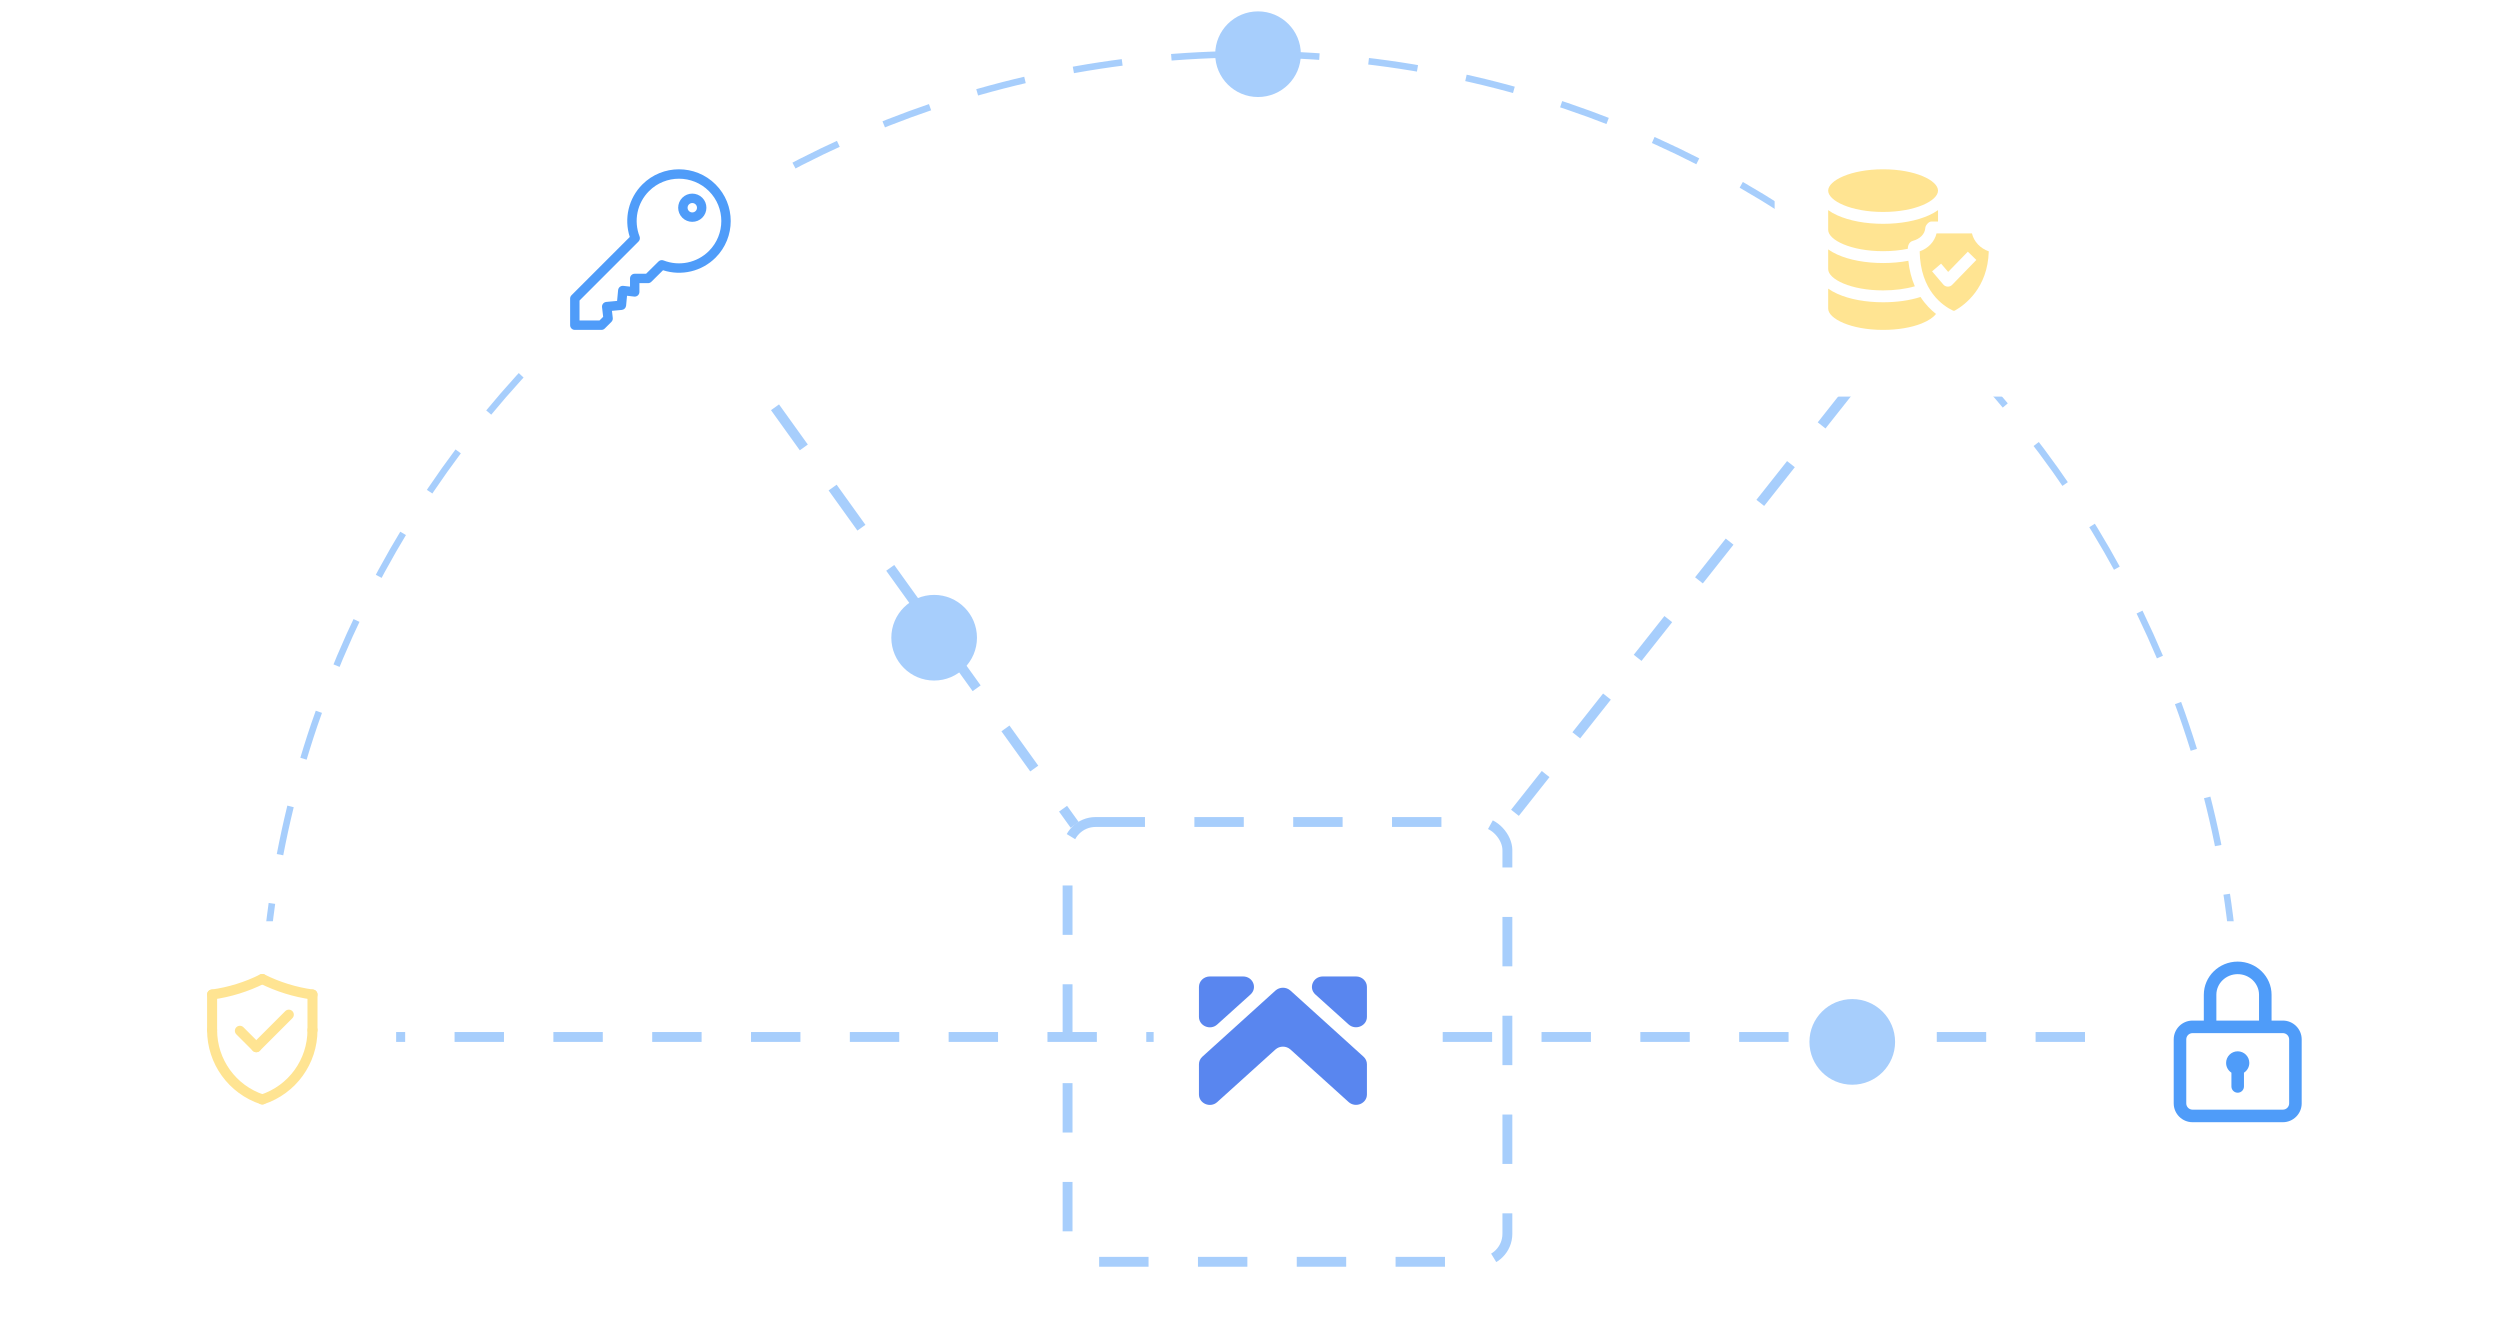 <svg width="759" height="400" viewBox="0 0 759 400" fill="none" xmlns="http://www.w3.org/2000/svg">
<path d="M679.368 316.322C679.368 150.71 545.112 16.454 379.5 16.454C213.888 16.454 79.632 150.71 79.632 316.322" stroke="#A7CEFC" stroke-width="2" stroke-dasharray="15 15"/>
<line x1="78.007" y1="314.822" x2="679.368" y2="314.822" stroke="#A7CEFC" stroke-width="3" stroke-dasharray="15 15"/>
<line x1="200.311" y1="74.903" x2="326.271" y2="250.436" stroke="#A7CEFC" stroke-width="3" stroke-dasharray="15 15"/>
<line x1="580.97" y1="93.869" x2="456.252" y2="251.428" stroke="#A7CEFC" stroke-width="3" stroke-dasharray="15 15"/>
<rect x="324.115" y="249.56" width="133.525" height="133.525" rx="8.5" stroke="#A7CEFC" stroke-width="3" stroke-dasharray="15 15"/>
<g filter="url(#filter0_d_70_10369)">
<rect x="350.245" y="275.69" width="81.265" height="81.265" rx="10" fill="white"/>
</g>
<g filter="url(#filter1_d_70_10369)">
<rect x="39" y="275.69" width="81.265" height="81.265" rx="10" fill="white"/>
</g>
<path d="M77.81 319.451C77.42 319.451 77.029 319.302 76.732 319.005C76.137 318.41 76.137 317.445 76.732 316.85L86.607 306.976C87.201 306.381 88.167 306.381 88.761 306.976C89.356 307.571 89.356 308.535 88.761 309.13L78.887 319.005C78.59 319.302 78.2 319.451 77.81 319.451Z" fill="#FFE492"/>
<path d="M77.809 319.451C77.419 319.451 77.03 319.303 76.732 319.005L71.754 314.028C71.159 313.433 71.159 312.468 71.754 311.873C72.348 311.278 73.313 311.278 73.908 311.873L78.886 316.85C79.481 317.445 79.481 318.41 78.886 319.005C78.589 319.303 78.199 319.451 77.809 319.451Z" fill="#FFE492"/>
<path d="M79.631 335.317C79.472 335.317 79.312 335.292 79.153 335.241C69.414 332.028 62.87 322.978 62.87 312.722C62.87 311.88 63.553 311.198 64.394 311.198C65.235 311.198 65.918 311.88 65.918 312.722C65.918 321.66 71.62 329.546 80.108 332.346C80.907 332.61 81.341 333.472 81.078 334.271C80.867 334.911 80.271 335.317 79.631 335.317Z" fill="#FFE492"/>
<path d="M64.394 314.245C63.553 314.245 62.87 313.563 62.87 312.722V301.942C62.87 301.101 63.553 300.419 64.394 300.419C65.235 300.419 65.918 301.101 65.918 301.942V312.722C65.918 313.564 65.235 314.245 64.394 314.245Z" fill="#FFE492"/>
<path d="M64.394 303.466C63.646 303.466 62.993 302.915 62.887 302.152C62.771 301.319 63.352 300.549 64.186 300.433C69.334 299.718 74.302 298.18 78.954 295.861C79.707 295.487 80.622 295.792 80.997 296.546C81.373 297.299 81.066 298.213 80.313 298.589C75.365 301.054 70.08 302.69 64.606 303.452C64.535 303.462 64.464 303.466 64.394 303.466Z" fill="#FFE492"/>
<path d="M79.632 335.318C78.993 335.318 78.397 334.912 78.186 334.271C77.922 333.472 78.356 332.61 79.156 332.346C87.643 329.547 93.346 321.661 93.346 312.722C93.346 311.881 94.028 311.198 94.87 311.198C95.711 311.198 96.393 311.881 96.393 312.722C96.393 322.978 89.85 332.028 80.109 335.241C79.951 335.293 79.791 335.318 79.632 335.318Z" fill="#FFE492"/>
<path d="M94.87 314.245C94.029 314.245 93.347 313.563 93.347 312.722V301.942C93.347 301.101 94.029 300.419 94.87 300.419C95.712 300.419 96.394 301.101 96.394 301.942V312.722C96.394 313.564 95.712 314.245 94.87 314.245Z" fill="#FFE492"/>
<path d="M94.872 303.466C94.802 303.466 94.731 303.462 94.66 303.452C89.185 302.69 83.901 301.054 78.953 298.589C78.2 298.213 77.893 297.299 78.269 296.546C78.644 295.792 79.558 295.487 80.312 295.861C84.964 298.179 89.932 299.718 95.079 300.433C95.913 300.549 96.495 301.319 96.379 302.152C96.274 302.915 95.621 303.466 94.872 303.466Z" fill="#FFE492"/>
<g filter="url(#filter2_d_70_10369)">
<rect x="638.735" y="275.69" width="81.265" height="81.265" rx="10" fill="white"/>
</g>
<g clip-path="url(#clip0_70_10369)">
<path d="M693.08 309.846H689.648V302.015C689.648 296.461 685.034 291.943 679.363 291.943C673.692 291.943 669.078 296.461 669.078 302.015V309.846H665.653C662.502 309.846 659.939 312.41 659.939 315.56V334.988C659.939 338.138 662.502 340.702 665.653 340.702H693.08C696.231 340.702 698.794 338.138 698.794 334.988V315.56C698.794 312.41 696.231 309.846 693.08 309.846ZM672.887 302.015C672.887 298.562 675.792 295.752 679.363 295.752C682.934 295.752 685.839 298.562 685.839 302.015V309.846H672.887V302.015ZM694.985 334.988C694.985 336.038 694.13 336.892 693.08 336.892H665.653C664.603 336.892 663.749 336.038 663.749 334.988V315.56C663.749 314.51 664.603 313.656 665.653 313.656H693.08C694.13 313.656 694.985 314.51 694.985 315.56V334.988Z" fill="#4F9CF9"/>
<path d="M679.367 319.179C677.421 319.179 675.844 320.756 675.844 322.703C675.844 323.945 676.487 325.037 677.459 325.664V329.845C677.459 330.897 678.312 331.75 679.364 331.75C680.415 331.75 681.268 330.897 681.268 329.845V325.669C682.244 325.042 682.891 323.948 682.891 322.703C682.891 320.756 681.313 319.179 679.367 319.179Z" fill="#4F9CF9"/>
</g>
<g filter="url(#filter3_d_70_10369)">
<rect x="538.779" y="35.145" width="81.265" height="81.265" rx="10" fill="white"/>
</g>
<g clip-path="url(#clip1_70_10369)">
<path d="M571.708 51.398C561.881 51.398 555.032 54.811 555.032 57.874C555.032 60.937 561.881 64.349 571.708 64.349C581.535 64.349 588.384 60.937 588.384 57.874C588.384 54.811 581.536 51.398 571.708 51.398Z" fill="#FFE492"/>
<path d="M555.032 87.625V93.682C555.032 96.745 561.881 100.157 571.708 100.157C576.113 100.157 580.27 99.464 583.414 98.204C585.464 97.383 586.981 96.365 587.77 95.306C586.283 94.143 584.566 92.47 583.07 90.162C579.777 91.216 575.885 91.769 571.708 91.769C566.453 91.769 561.537 90.864 557.866 89.22C556.795 88.74 555.848 88.206 555.032 87.625V87.625Z" fill="#FFE492"/>
<path d="M555.032 75.717L555.032 81.691C555.032 84.753 561.881 88.166 571.708 88.166C575.193 88.166 578.537 87.729 581.339 86.92C580.323 84.572 579.666 81.979 579.377 79.173C576.98 79.624 574.369 79.859 571.708 79.859C566.419 79.859 561.48 78.943 557.801 77.281C556.757 76.809 555.831 76.285 555.032 75.717Z" fill="#FFE492"/>
<path d="M555.032 63.803V69.781C555.032 72.844 561.881 76.257 571.708 76.257C574.337 76.257 576.899 76.009 579.205 75.535C579.209 74.969 579.378 73.496 580.742 73.122C582.891 72.531 584.395 71.115 584.528 69.172C584.583 68.372 585.584 67.251 586.33 67.262H588.384V63.803C587.585 64.371 586.66 64.895 585.616 65.368C581.932 67.034 576.993 67.952 571.708 67.952C566.424 67.952 561.485 67.034 557.801 65.368C556.756 64.895 555.831 64.371 555.032 63.803V63.803Z" fill="#FFE492"/>
<path d="M598.683 70.865H587.935C587.334 73.364 585.412 75.414 582.813 76.308C583.016 88.302 589.91 92.875 592.949 94.309C593.123 94.391 593.329 94.382 593.5 94.286C596.552 92.566 603.47 87.448 603.792 76.303C601.199 75.407 599.283 73.36 598.683 70.865ZM592.665 86.484C591.935 87.235 590.68 87.194 590.001 86.397L586.576 82.378L589.319 80.042L591.46 82.554L597.434 76.41L600.018 78.921L592.665 86.484Z" fill="#FFE492"/>
</g>
<g filter="url(#filter4_d_70_10369)">
<rect x="158.459" y="35.145" width="81.265" height="81.265" rx="10" fill="white"/>
</g>
<g clip-path="url(#clip2_70_10369)">
<path d="M217.25 55.994C211.123 49.867 201.153 49.867 195.025 55.994C190.84 60.179 189.387 66.348 191.198 71.944L173.506 89.637C173.238 89.904 173.087 90.268 173.087 90.647V98.729C173.087 99.518 173.727 100.157 174.516 100.157H182.598C182.977 100.157 183.34 100.007 183.608 99.739L185.629 97.718C185.938 97.409 186.088 96.977 186.038 96.543L185.786 94.373L188.793 94.09C189.476 94.025 190.017 93.484 190.082 92.802L190.365 89.793L192.535 90.045C192.94 90.093 193.346 89.964 193.65 89.693C193.955 89.422 194.129 89.034 194.129 88.626V85.966H196.741C197.117 85.966 197.478 85.817 197.746 85.553L201.295 82.044C206.892 83.859 213.064 82.406 217.251 78.219C223.378 72.092 223.378 62.122 217.25 55.994ZM215.23 76.199C211.624 79.805 206.215 80.931 201.45 79.067C200.924 78.861 200.326 78.984 199.925 79.381L196.154 83.108H192.7C191.911 83.108 191.272 83.748 191.272 84.537V87.022L189.245 86.786C188.863 86.742 188.48 86.853 188.181 87.095C187.882 87.337 187.694 87.689 187.658 88.071L187.348 91.356L184.064 91.665C183.681 91.701 183.329 91.89 183.087 92.189C182.845 92.487 182.734 92.871 182.778 93.253L183.12 96.186L182.006 97.3H175.944V91.239L193.857 73.326C194.259 72.925 194.384 72.324 194.178 71.795C192.314 67.03 193.44 61.621 197.046 58.015C202.059 53.001 210.217 53.001 215.23 58.015C220.243 63.028 220.243 71.186 215.23 76.199Z" fill="#4F9CF9"/>
<path d="M213.209 60.035C211.537 58.364 208.818 58.364 207.147 60.035C205.476 61.706 205.476 64.425 207.147 66.097C208.818 67.768 211.537 67.768 213.209 66.097C214.88 64.425 214.88 61.706 213.209 60.035ZM211.188 64.076C210.631 64.633 209.725 64.633 209.168 64.076C208.611 63.519 208.611 62.613 209.168 62.056C209.726 61.497 210.63 61.497 211.188 62.056C211.747 62.614 211.746 63.518 211.188 64.076Z" fill="#4F9CF9"/>
</g>
<circle cx="381.938" cy="16.454" r="13.002" fill="#A7CEFC"/>
<circle cx="283.607" cy="193.612" r="13.002" fill="#A7CEFC"/>
<circle cx="562.346" cy="316.322" r="13.002" fill="#A7CEFC"/>
<g clip-path="url(#clip3_70_10369)">
<path d="M364 299.633V308.714C364 311.48 367.454 312.955 369.565 311.019L379.641 301.937C381.848 299.955 380.408 296.452 377.386 296.452H367.31C365.487 296.452 364 297.881 364 299.633Z" fill="#5986EF"/>
<path d="M411.69 296.452H401.614C398.64 296.452 397.152 299.955 399.359 301.937L409.435 311.019C411.546 312.909 415 311.48 415 308.714V299.633C415 297.881 413.513 296.452 411.69 296.452Z" fill="#5986EF"/>
<path d="M391.779 318.625L409.435 334.576C411.546 336.466 415 335.037 415 332.271V323.097C415 322.221 414.616 321.391 413.944 320.792L391.779 300.739C390.484 299.586 388.516 299.586 387.221 300.739L365.056 320.792C364.384 321.391 364 322.221 364 323.097V332.271C364 335.037 367.454 336.512 369.565 334.576L387.221 318.625C388.516 317.473 390.484 317.473 391.779 318.625Z" fill="#5986EF"/>
</g>
<defs>
<filter id="filter0_d_70_10369" x="311.245" y="240.69" width="159.265" height="159.265" filterUnits="userSpaceOnUse" color-interpolation-filters="sRGB">
<feFlood flood-opacity="0" result="BackgroundImageFix"/>
<feColorMatrix in="SourceAlpha" type="matrix" values="0 0 0 0 0 0 0 0 0 0 0 0 0 0 0 0 0 0 127 0" result="hardAlpha"/>
<feMorphology radius="11" operator="erode" in="SourceAlpha" result="effect1_dropShadow_70_10369"/>
<feOffset dy="4"/>
<feGaussianBlur stdDeviation="25"/>
<feComposite in2="hardAlpha" operator="out"/>
<feColorMatrix type="matrix" values="0 0 0 0 0 0 0 0 0 0 0 0 0 0 0 0 0 0 0.2 0"/>
<feBlend mode="normal" in2="BackgroundImageFix" result="effect1_dropShadow_70_10369"/>
<feBlend mode="normal" in="SourceGraphic" in2="effect1_dropShadow_70_10369" result="shape"/>
</filter>
<filter id="filter1_d_70_10369" x="0" y="240.69" width="159.265" height="159.265" filterUnits="userSpaceOnUse" color-interpolation-filters="sRGB">
<feFlood flood-opacity="0" result="BackgroundImageFix"/>
<feColorMatrix in="SourceAlpha" type="matrix" values="0 0 0 0 0 0 0 0 0 0 0 0 0 0 0 0 0 0 127 0" result="hardAlpha"/>
<feMorphology radius="11" operator="erode" in="SourceAlpha" result="effect1_dropShadow_70_10369"/>
<feOffset dy="4"/>
<feGaussianBlur stdDeviation="25"/>
<feComposite in2="hardAlpha" operator="out"/>
<feColorMatrix type="matrix" values="0 0 0 0 0 0 0 0 0 0 0 0 0 0 0 0 0 0 0.2 0"/>
<feBlend mode="normal" in2="BackgroundImageFix" result="effect1_dropShadow_70_10369"/>
<feBlend mode="normal" in="SourceGraphic" in2="effect1_dropShadow_70_10369" result="shape"/>
</filter>
<filter id="filter2_d_70_10369" x="599.735" y="240.69" width="159.265" height="159.265" filterUnits="userSpaceOnUse" color-interpolation-filters="sRGB">
<feFlood flood-opacity="0" result="BackgroundImageFix"/>
<feColorMatrix in="SourceAlpha" type="matrix" values="0 0 0 0 0 0 0 0 0 0 0 0 0 0 0 0 0 0 127 0" result="hardAlpha"/>
<feMorphology radius="11" operator="erode" in="SourceAlpha" result="effect1_dropShadow_70_10369"/>
<feOffset dy="4"/>
<feGaussianBlur stdDeviation="25"/>
<feComposite in2="hardAlpha" operator="out"/>
<feColorMatrix type="matrix" values="0 0 0 0 0 0 0 0 0 0 0 0 0 0 0 0 0 0 0.2 0"/>
<feBlend mode="normal" in2="BackgroundImageFix" result="effect1_dropShadow_70_10369"/>
<feBlend mode="normal" in="SourceGraphic" in2="effect1_dropShadow_70_10369" result="shape"/>
</filter>
<filter id="filter3_d_70_10369" x="499.779" y="0.145" width="159.265" height="159.265" filterUnits="userSpaceOnUse" color-interpolation-filters="sRGB">
<feFlood flood-opacity="0" result="BackgroundImageFix"/>
<feColorMatrix in="SourceAlpha" type="matrix" values="0 0 0 0 0 0 0 0 0 0 0 0 0 0 0 0 0 0 127 0" result="hardAlpha"/>
<feMorphology radius="11" operator="erode" in="SourceAlpha" result="effect1_dropShadow_70_10369"/>
<feOffset dy="4"/>
<feGaussianBlur stdDeviation="25"/>
<feComposite in2="hardAlpha" operator="out"/>
<feColorMatrix type="matrix" values="0 0 0 0 0 0 0 0 0 0 0 0 0 0 0 0 0 0 0.2 0"/>
<feBlend mode="normal" in2="BackgroundImageFix" result="effect1_dropShadow_70_10369"/>
<feBlend mode="normal" in="SourceGraphic" in2="effect1_dropShadow_70_10369" result="shape"/>
</filter>
<filter id="filter4_d_70_10369" x="119.459" y="0.145" width="159.265" height="159.265" filterUnits="userSpaceOnUse" color-interpolation-filters="sRGB">
<feFlood flood-opacity="0" result="BackgroundImageFix"/>
<feColorMatrix in="SourceAlpha" type="matrix" values="0 0 0 0 0 0 0 0 0 0 0 0 0 0 0 0 0 0 127 0" result="hardAlpha"/>
<feMorphology radius="11" operator="erode" in="SourceAlpha" result="effect1_dropShadow_70_10369"/>
<feOffset dy="4"/>
<feGaussianBlur stdDeviation="25"/>
<feComposite in2="hardAlpha" operator="out"/>
<feColorMatrix type="matrix" values="0 0 0 0 0 0 0 0 0 0 0 0 0 0 0 0 0 0 0.2 0"/>
<feBlend mode="normal" in2="BackgroundImageFix" result="effect1_dropShadow_70_10369"/>
<feBlend mode="normal" in="SourceGraphic" in2="effect1_dropShadow_70_10369" result="shape"/>
</filter>
<clipPath id="clip0_70_10369">
<rect width="48.759" height="48.759" fill="white" transform="translate(654.988 291.943)"/>
</clipPath>
<clipPath id="clip1_70_10369">
<rect width="48.759" height="48.759" fill="white" transform="translate(555.032 51.398)"/>
</clipPath>
<clipPath id="clip2_70_10369">
<rect width="48.759" height="48.759" fill="white" transform="translate(173.087 51.398)"/>
</clipPath>
<clipPath id="clip3_70_10369">
<rect width="51" height="39" fill="white" transform="translate(364 296.452)"/>
</clipPath>
</defs>
</svg>
